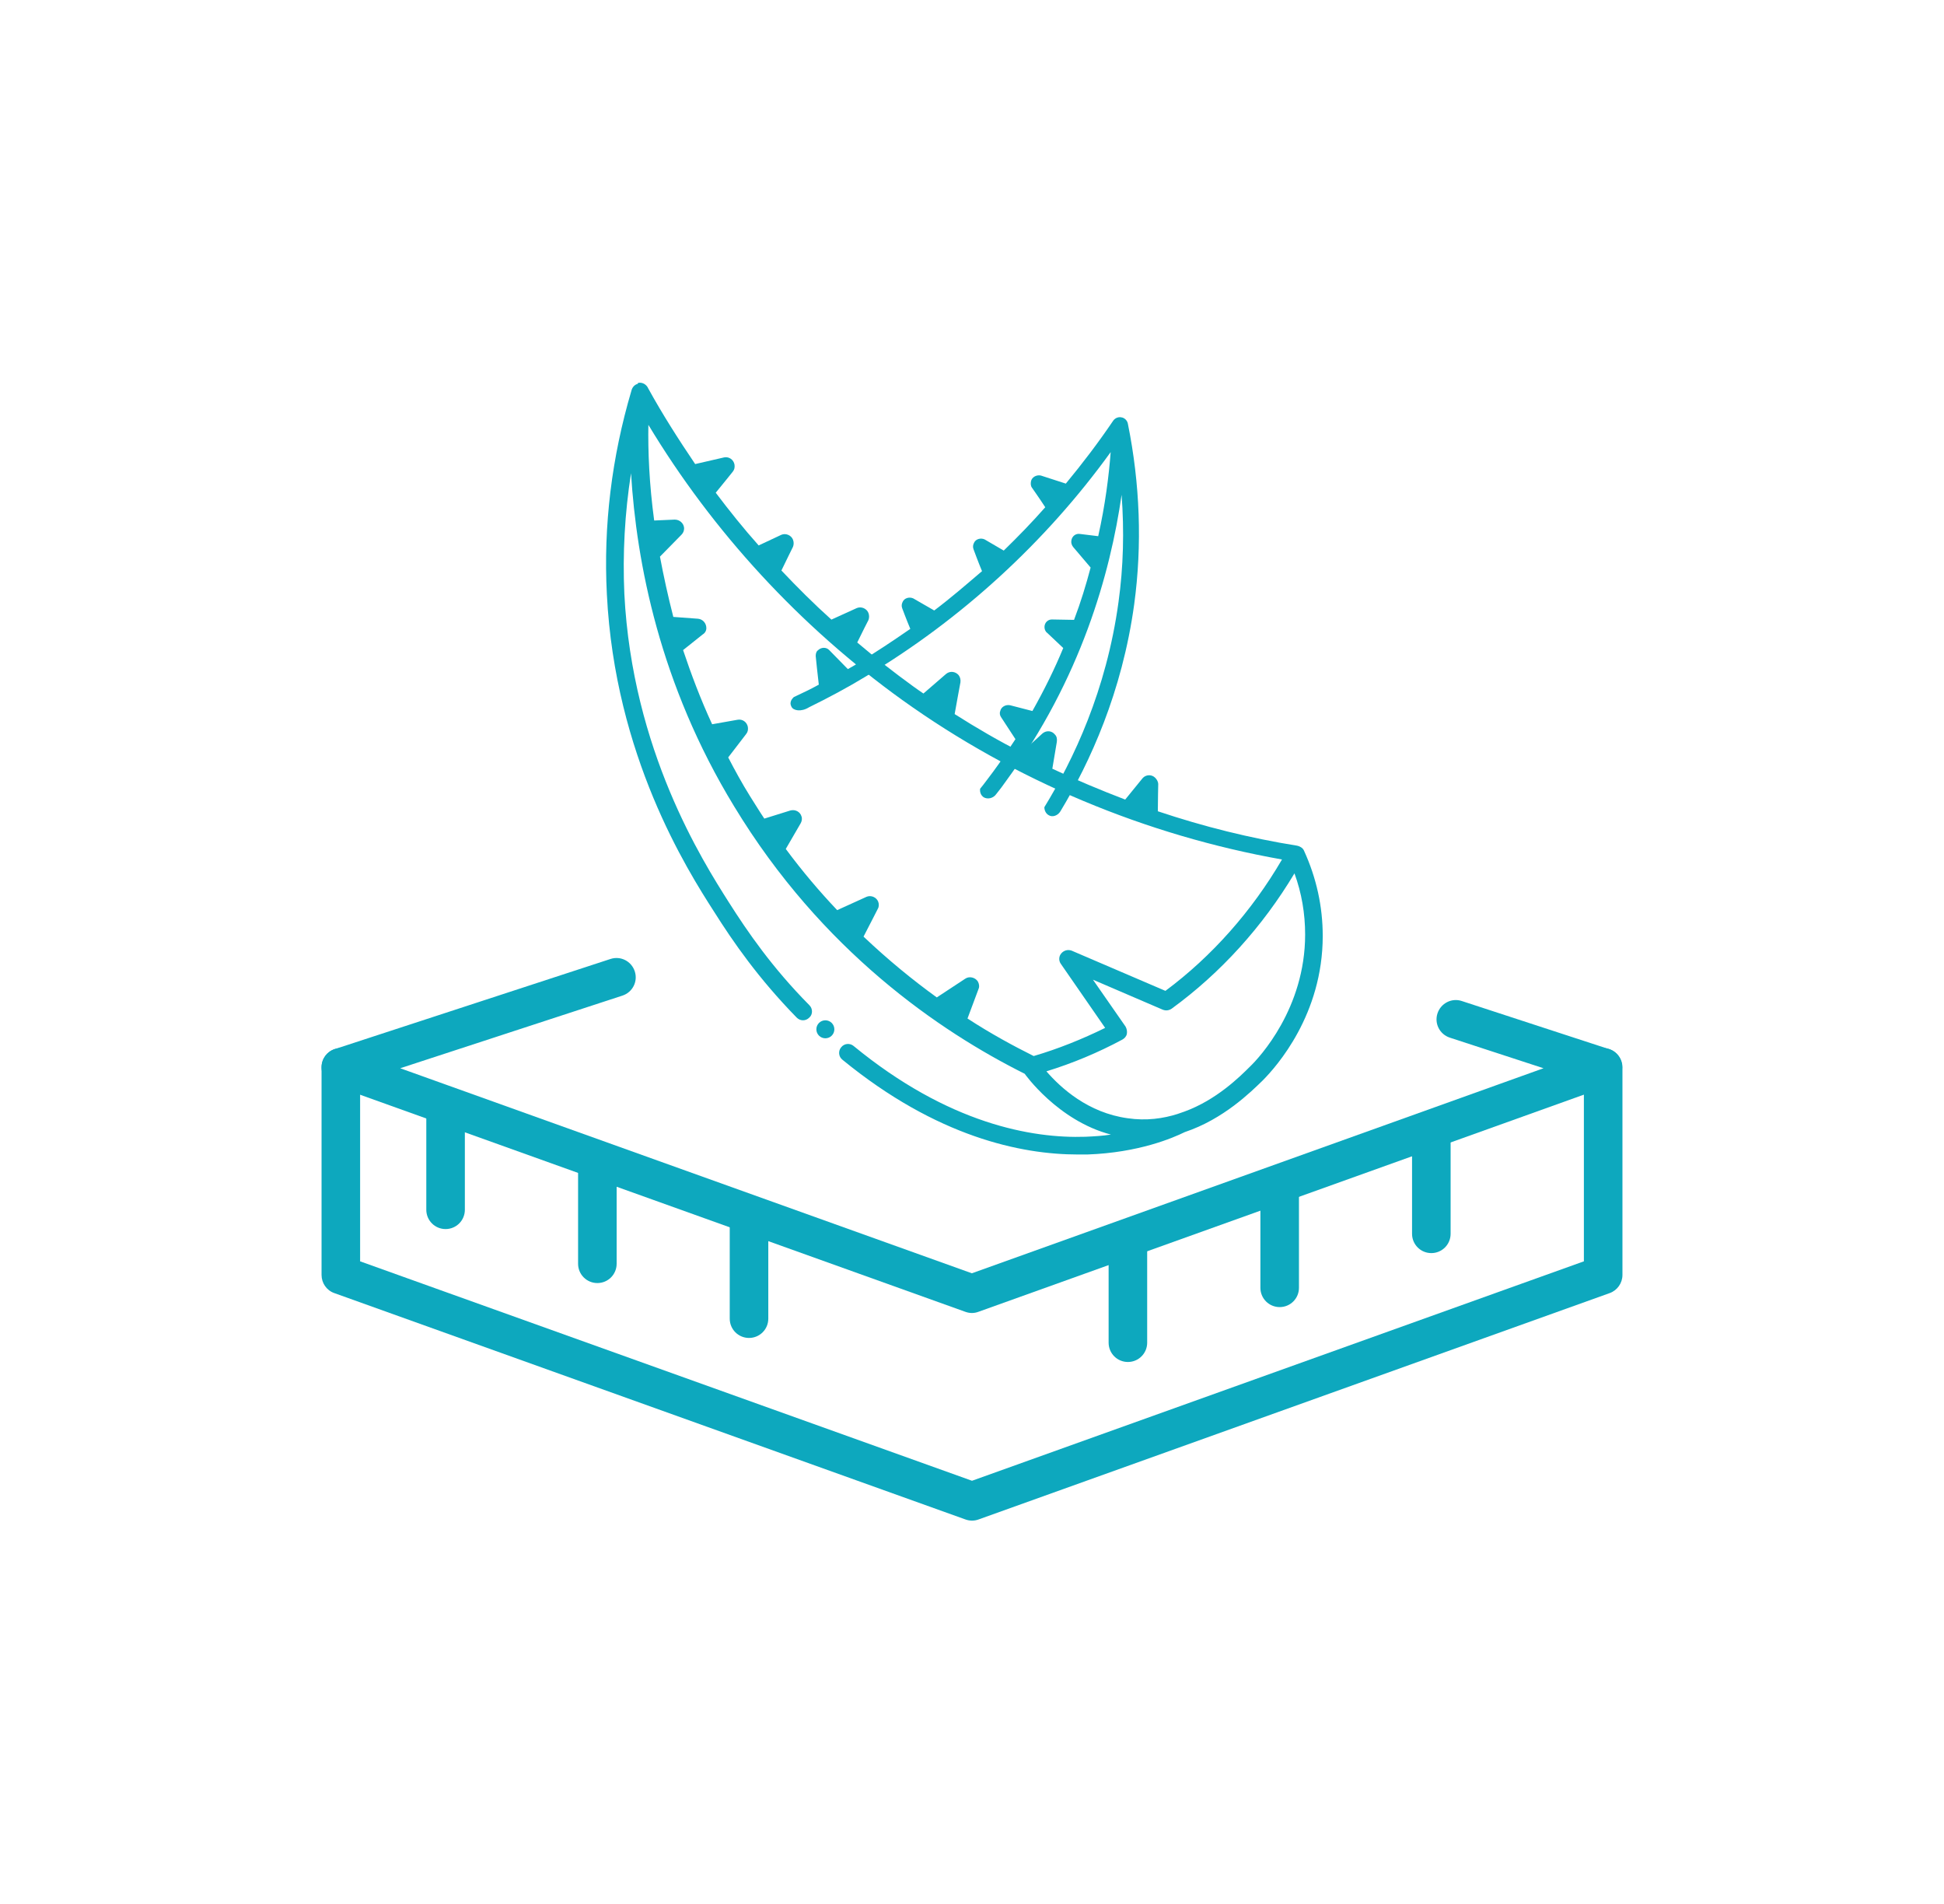 <?xml version="1.0" encoding="UTF-8"?> <svg xmlns="http://www.w3.org/2000/svg" id="Layer_1" data-name="Layer 1" viewBox="0 0 151.26 148.13"><defs><style> .cls-1 { fill: #0da8be; stroke-width: 0px; } </style></defs><g><path class="cls-1" d="M75.63,102.14c-.17,0-.34-.03-.51-.09l-49.11-17.61c-.6-.22-1-.79-.99-1.43,0-.64.42-1.21,1.03-1.4l21.45-7.01c.79-.26,1.63.17,1.89.96s-.17,1.63-.96,1.89l-17.29,5.65,44.48,15.95,44.48-15.95-7.29-2.38c-.79-.26-1.22-1.1-.96-1.89s1.11-1.22,1.89-.96l11.45,3.74c.61.2,1.02.76,1.03,1.4,0,.64-.39,1.22-.99,1.43l-49.11,17.61c-.16.06-.33.09-.51.09h.02Z"></path><path class="cls-1" d="M75.63,118.29c-.17,0-.34-.03-.51-.09l-49.11-17.61c-.6-.21-.99-.78-.99-1.41v-16.15c0-.83.67-1.5,1.5-1.5s1.5.67,1.5,1.5v15.09l47.61,17.07,47.61-17.07v-15.09c0-.83.67-1.5,1.5-1.5s1.5.67,1.5,1.5v16.15c0,.63-.4,1.2-.99,1.41l-49.11,17.61c-.16.06-.33.09-.51.09Z"></path><path class="cls-1" d="M34.67,95.61c-.83,0-1.5-.67-1.5-1.5v-7.45c0-.83.67-1.5,1.5-1.5s1.5.67,1.5,1.5v7.45c0,.83-.67,1.5-1.5,1.5Z"></path><path class="cls-1" d="M46.48,99.81c-.83,0-1.5-.67-1.5-1.5v-7.45c0-.83.67-1.5,1.5-1.5s1.5.67,1.5,1.5v7.45c0,.83-.67,1.5-1.5,1.5Z"></path><path class="cls-1" d="M58.28,104.08c-.83,0-1.5-.67-1.5-1.5v-7.45c0-.83.67-1.5,1.5-1.5s1.5.67,1.5,1.5v7.45c0,.83-.67,1.5-1.5,1.5Z"></path><path class="cls-1" d="M111.37,97.48c-.83,0-1.5-.67-1.5-1.5v-7.45c0-.83.67-1.5,1.5-1.5s1.5.67,1.5,1.5v7.45c0,.83-.67,1.5-1.5,1.5Z"></path><path class="cls-1" d="M99.57,101.68c-.83,0-1.5-.67-1.5-1.5v-7.45c0-.83.67-1.5,1.5-1.5s1.5.67,1.5,1.5v7.45c0,.83-.67,1.5-1.5,1.5Z"></path><path class="cls-1" d="M87.76,105.95c-.83,0-1.5-.67-1.5-1.5v-7.45c0-.83.67-1.5,1.5-1.5s1.5.67,1.5,1.5v7.45c0,.83-.67,1.5-1.5,1.5Z"></path></g><g><g><path class="cls-1" d="M49.62,29.86c-.24.06-.43.27-.49.53-1.53,5.18-2.19,10.5-1.91,15.85.63,12.55,6.22,21.38,8.34,24.68,1.49,2.36,3.44,5.18,6.43,8.24.14.14.31.21.49.21s.35-.07.49-.21c.28-.24.28-.7,0-.97-2.89-2.92-4.8-5.7-6.26-8-2.05-3.23-7.51-11.82-8.13-23.99-.14-3.13.03-6.26.52-9.39.42,6.92,2.22,16.41,8.03,25.93,6.81,11.23,15.99,17.49,22.6,20.79,0,0,2.57,3.65,6.71,4.73-.63.1-1.29.14-1.98.17-4.17.14-10.67-1.01-18.04-7.06-.28-.24-.73-.21-.97.1-.24.28-.21.73.1.97,7.34,6.01,13.91,7.37,18.32,7.37h.73c4-.14,6.67-1.29,7.58-1.74,3.02-1.01,5.15-3.13,6.05-4,1.11-1.11,4.69-5.15,4.69-11.26,0-2.29-.49-4.52-1.46-6.64-.1-.24-.38-.35-.52-.38-3.69-.59-7.3-1.49-10.85-2.68,0-.8.03-2.09.03-2.09,0-.21-.1-.38-.24-.52-.28-.28-.73-.24-.97.03l-1.36,1.67c-1.91-.73-3.82-1.53-5.67-2.4.14-.8.35-2.09.35-2.09.03-.21,0-.42-.14-.56-.24-.31-.66-.35-.97-.1l-1.63,1.49c-1.77-.9-3.51-1.91-5.21-2.99.1-.59.45-2.47.45-2.47.03-.21-.03-.42-.14-.56-.24-.28-.66-.35-.97-.1l-1.77,1.53c-.24-.17-.52-.35-.8-.56-1.49-1.08-2.95-2.22-4.35-3.41.35-.73.87-1.74.87-1.74.07-.17.07-.38,0-.56-.14-.35-.56-.52-.9-.38l-1.98.9c-1.36-1.22-2.64-2.5-3.89-3.82.35-.73.9-1.84.9-1.84.07-.17.07-.38,0-.56-.14-.35-.56-.52-.9-.38l-1.77.83c-1.18-1.32-2.29-2.71-3.34-4.1.52-.63,1.32-1.63,1.32-1.63.14-.17.17-.35.14-.56-.07-.38-.42-.63-.8-.56l-2.26.52c-1.29-1.91-2.54-3.86-3.65-5.88-.14-.33-.49-.51-.8-.43ZM91.68,86.64c-1.18.38-2.5.56-3.93.35-3.09-.42-5.21-2.36-6.33-3.65,2.05-.63,4.03-1.46,5.91-2.47.17-.1.31-.24.35-.45.03-.17,0-.38-.1-.56l-2.54-3.65,5.42,2.33c.24.1.49.07.7-.07,3.82-2.78,7.09-6.4,9.56-10.53.56,1.53.83,3.13.83,4.76,0,5.74-3.55,9.56-4.28,10.26-.83.83-2.64,2.61-5.11,3.51l-.49.17ZM50.42,33c5.04,8.38,11.85,15.75,19.78,21.45,8.73,6.26,18.95,10.53,29.55,12.41-2.33,4-5.46,7.54-9.07,10.22l-7.3-3.13c-.28-.1-.59-.03-.8.21s-.21.59-.03.83l3.44,4.97c-1.77.87-3.65,1.63-5.56,2.19-1.6-.8-3.34-1.74-5.15-2.92l.87-2.33c.07-.17.03-.38-.07-.56-.21-.31-.66-.42-.97-.21l-2.22,1.46c-1.88-1.36-3.79-2.92-5.7-4.73.31-.59,1.11-2.16,1.11-2.16.1-.17.1-.38.03-.56-.14-.35-.56-.52-.9-.38l-2.29,1.04c-1.36-1.43-2.71-3.02-4-4.76l1.15-1.98c.1-.17.14-.38.07-.56-.1-.35-.49-.56-.87-.45l-2.02.63c-.38-.56-.73-1.15-1.11-1.74-.63-1.01-1.18-2.02-1.7-3.02l1.39-1.81c.14-.17.17-.35.14-.56-.07-.38-.42-.63-.8-.56l-1.98.35c-.9-1.95-1.63-3.89-2.26-5.77l1.53-1.22c.17-.1.28-.28.28-.49,0-.38-.28-.7-.66-.73l-1.91-.14c-.42-1.63-.76-3.2-1.04-4.69l1.67-1.7c.14-.14.21-.31.21-.52-.03-.38-.35-.66-.73-.66l-1.6.07c-.38-2.82-.49-5.35-.45-7.51Z"></path><circle class="cls-1" cx="64.22" cy="80.07" r=".7"></circle></g><path class="cls-1" d="M87.31,32.48c-.25-.08-.53.02-.69.24-1.15,1.7-2.4,3.34-3.69,4.9l-1.95-.63c-.35-.07-.7.14-.76.45-.03.17-.03.35.07.49,0,0,.66.94,1.04,1.53-1.04,1.18-2.12,2.29-3.23,3.37l-1.49-.87c-.31-.14-.7-.03-.83.28-.07.14-.1.31-.03.49,0,0,.38,1.04.66,1.7-1.22,1.04-2.43,2.09-3.72,3.06l-1.63-.94c-.31-.14-.7-.03-.83.28-.07.14-.1.31-.03.49,0,0,.35.94.63,1.6-1.36.94-2.71,1.84-4.1,2.68-.24.17-.52.31-.76.45l-1.46-1.49c-.24-.24-.63-.21-.87.03-.14.1-.17.28-.17.45,0,0,.17,1.7.24,2.22-.63.35-1.29.66-1.95.97,0,.03-.42.31-.17.76.14.28.73.42,1.36.03,1.49-.73,2.99-1.53,4.42-2.4,7.4-4.42,13.98-10.43,19.05-17.45-.14,1.84-.42,4.1-.97,6.54l-1.39-.17c-.35-.07-.66.17-.7.52-.03.17.03.35.14.49l1.36,1.6c-.35,1.32-.76,2.68-1.29,4.07l-1.67-.03c-.35-.03-.63.24-.63.59,0,.17.07.35.21.45l1.25,1.18c-.66,1.6-1.46,3.23-2.4,4.9l-1.74-.45c-.35-.07-.7.14-.76.45-.07.17-.03.35.07.49l1.11,1.7c-.56.83-1.11,1.7-1.74,2.54-.35.45-.66.9-1.01,1.32-.03.28.07.52.28.66.28.17.73.1.97-.24.28-.35.52-.66.76-1.01,5.84-7.96,8.13-16.2,9-22.28.21,2.82.14,5.6-.24,8.34-.94,6.88-3.51,12.27-5.77,15.96,0,.28.14.52.35.63.28.17.7.03.9-.31,2.29-3.79,4.8-9.25,5.74-16.1.63-4.62.45-9.39-.49-14.04-.04-.23-.21-.42-.43-.49Z"></path></g></svg> 
